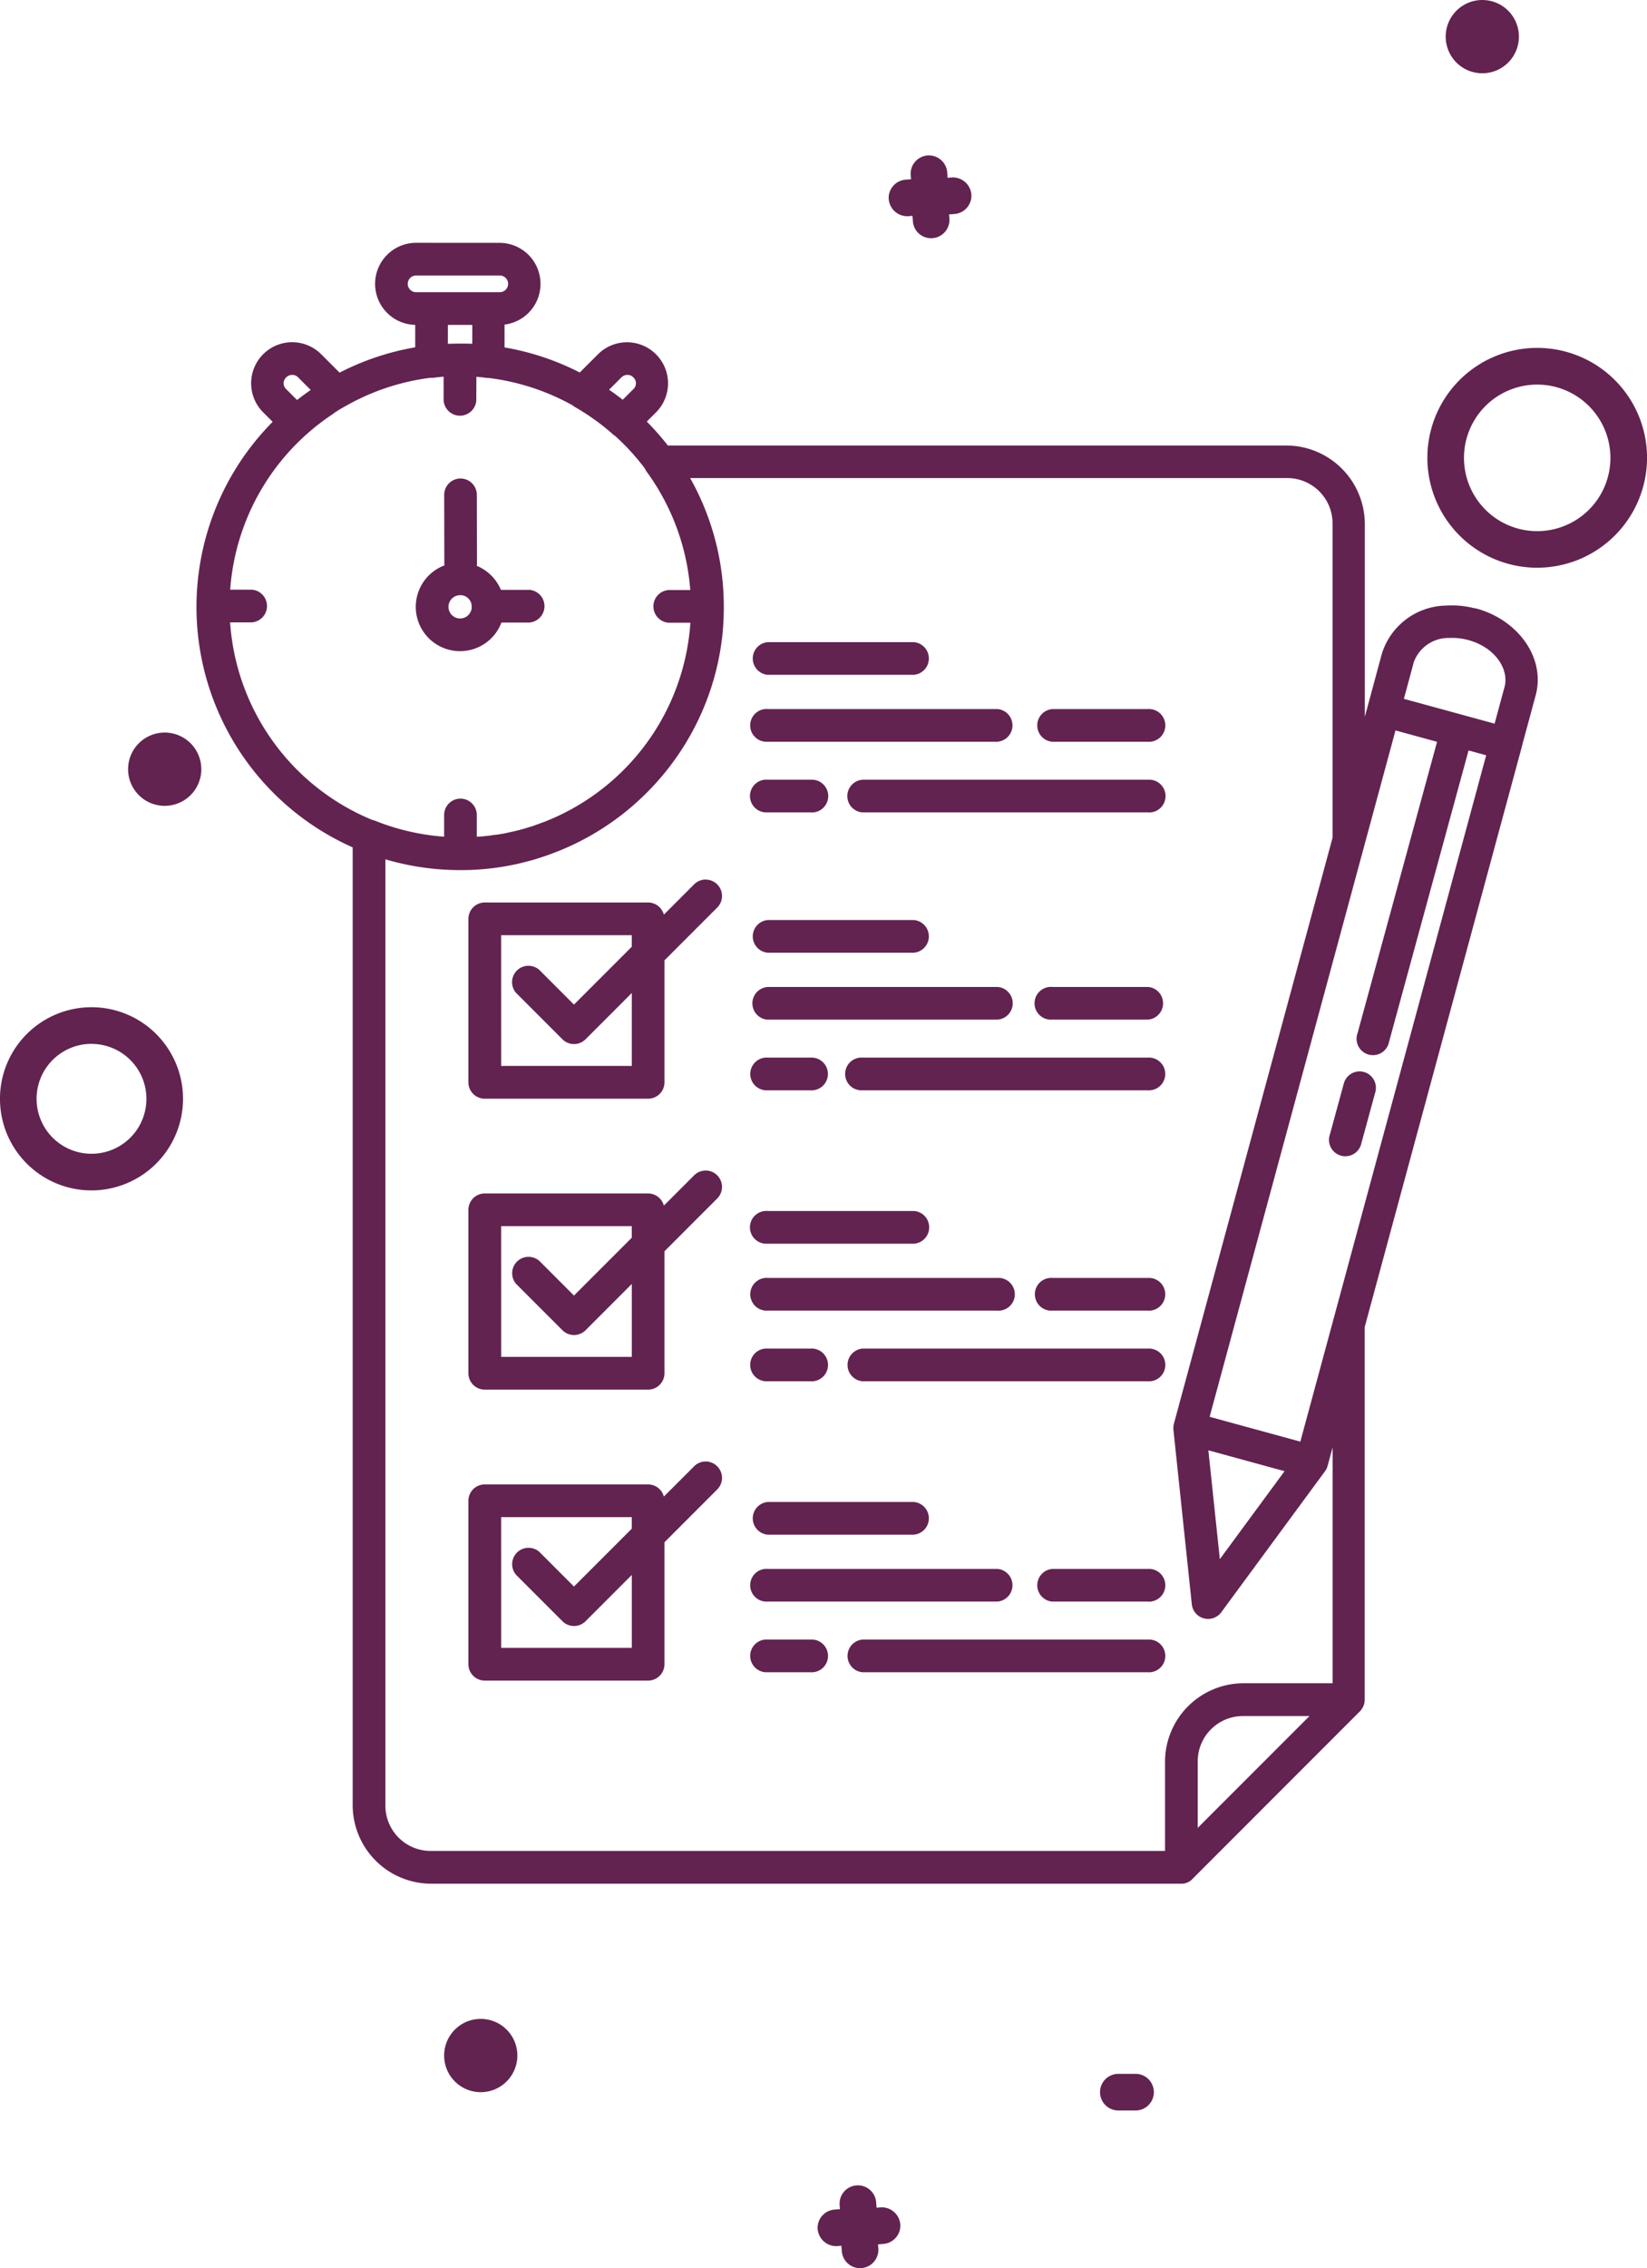<svg xmlns="http://www.w3.org/2000/svg" width="170.945" height="235.234" viewBox="0 0 170.945 235.234"><defs><style>.a{fill:#622350;}</style></defs><g transform="translate(-559.055 18.285)"><g transform="translate(559.055 86.182)"><path class="a" d="M568.552,275.709a9.5,9.5,0,1,1,9.5-9.5A9.508,9.508,0,0,1,568.552,275.709Zm0-15.2a5.7,5.7,0,1,0,5.7,5.7A5.7,5.7,0,0,0,568.552,260.514Z" transform="translate(-559.055 -256.715)"/></g><g transform="translate(707.208 17.803)"><path class="a" d="M960.451,99.508a11.4,11.4,0,1,1,11.4-11.4A11.409,11.409,0,0,1,960.451,99.508Zm0-18.994a7.6,7.6,0,1,0,7.6,7.6A7.606,7.606,0,0,0,960.451,80.514Z" transform="translate(-949.055 -76.715)"/></g><path class="a" d="M597.854,181.715h0a3.8,3.8,0,0,1,3.8,3.8h0a3.8,3.8,0,0,1-3.8,3.8h0a3.8,3.8,0,0,1-3.8-3.8h0A3.8,3.8,0,0,1,597.854,181.715Z" transform="translate(-21.704 -124.024)"/><path class="a" d="M957.854-18.285h0a3.8,3.8,0,0,1,3.8,3.8h0a3.8,3.8,0,0,1-3.8,3.8h0a3.8,3.8,0,0,1-3.8-3.8h0A3.8,3.8,0,0,1,957.854-18.285Z" transform="translate(-244.948)"/><path class="a" d="M684.2,532.905h0a3.8,3.8,0,0,1,3.8,3.8h0a3.8,3.8,0,0,1-3.8,3.8h0a3.8,3.8,0,0,1-3.8-3.8h0A3.8,3.8,0,0,1,684.2,532.905Z" transform="translate(-75.247 -341.805)"/><path class="a" d="M863.3,547.905h-1.786a1.9,1.9,0,0,0,0,3.8H863.3a1.9,1.9,0,0,0,0-3.8Z" transform="translate(-186.384 -351.106)"/><path class="a" d="M803.763,30.455h.076l.494-.038.038.494a1.89,1.89,0,0,0,1.9,1.823h.076a1.906,1.906,0,0,0,1.823-1.975l-.038-.494.494-.038a1.906,1.906,0,0,0,1.823-1.975,1.932,1.932,0,0,0-1.975-1.823l-.494.038-.038-.494a1.9,1.9,0,1,0-3.8.152l.038.494-.494.038a1.906,1.906,0,0,0-1.823,1.975A1.942,1.942,0,0,0,803.763,30.455Z" transform="translate(-150.57 -26.313)"/><path class="a" d="M784.346,584.653h.076l.494-.038.038.494a1.89,1.89,0,0,0,1.9,1.823h.076a1.906,1.906,0,0,0,1.823-1.975l-.038-.494.494-.038a1.906,1.906,0,0,0,1.823-1.975,1.932,1.932,0,0,0-1.975-1.823l-.494.038-.038-.494a1.9,1.9,0,1,0-3.8.152l.038.494-.494.038a1.906,1.906,0,0,0-1.823,1.975A1.942,1.942,0,0,0,784.346,584.653Z" transform="translate(-138.529 -369.983)"/><g transform="translate(579.448 6.898)"><path class="a" d="M635.53,48.008a4.256,4.256,0,0,0-.09,8.511v2.328a27.129,27.129,0,0,0-7.849,2.626l-1.91-1.908a4.259,4.259,0,1,0-6.024,6.023l.987.985a27.275,27.275,0,0,0,8.305,44.135v99.345a8.156,8.156,0,0,0,8.136,8.136h77.87l.019,0,.088,0,.088-.006.088-.013.066-.013.088-.019.066-.019c.03-.014.059-.029.088-.045l.066-.019c.03-.014.059-.029.088-.045l.045-.019c.03-.021.06-.043.088-.065l.045-.019c.03-.021.059-.043.088-.066l.045-.045c.03-.028.06-.058.088-.088l17.39-17.391a1.746,1.746,0,0,0,.5-1.2V160.457l16.27-60.041a1.7,1.7,0,0,0,.045-.2l1.425-5.256c1.07-3.954-1.888-7.858-6.122-9.016a1.712,1.712,0,0,0-.259-.045,9.588,9.588,0,0,0-2.912-.268h0a7.111,7.111,0,0,0-6.662,4.978L734,97.173V77.168a8.156,8.156,0,0,0-8.137-8.136h-64.2a27.675,27.675,0,0,0-2.188-2.484l.957-.954a4.259,4.259,0,1,0-6.024-6.023l-1.891,1.886a27.193,27.193,0,0,0-7.807-2.6V56.49a4.255,4.255,0,0,0-.536-8.478Zm0,3.39h8.686a.866.866,0,1,1,0,1.732H635.53a.866.866,0,1,1,0-1.732Zm3.3,5.123h2.532V58.48c-.414-.019-.831-.019-1.251-.019h-.044c-.416,0-.829.013-1.24.019Zm-16.162,5.186a.809.809,0,0,1,.618.257l1.308,1.306q-.725.5-1.416,1.042l-1.126-1.123a.829.829,0,0,1,0-1.225.855.855,0,0,1,.618-.257Zm34.793,0a.806.806,0,0,1,.617.257.829.829,0,0,1,0,1.225l-1.1,1.095c-.459-.361-.935-.708-1.418-1.04l1.282-1.279a.855.855,0,0,1,.617-.257Zm-15.671.2c.354.019.708.066,1.06.11a1.669,1.669,0,0,0,.246.013,23.858,23.858,0,0,1,8.661,2.825,1.661,1.661,0,0,0,.248.176,23.971,23.971,0,0,1,3.946,2.828,1.7,1.7,0,0,0,.264.2,23.916,23.916,0,0,1,3.065,3.361,1.705,1.705,0,0,0,.176.315,23.9,23.9,0,0,1,4.533,12.283h-2.233a1.7,1.7,0,0,0-.045,3.39H664a23.867,23.867,0,0,1-10.026,17.885h0c-.154.11-.315.22-.473.327h0q-.716.481-1.469.914h0c-.176.088-.335.2-.5.281h0c-.176.088-.341.175-.512.268h0c-.175.088-.345.176-.521.257s-.35.176-.526.244h0c-.175.088-.354.154-.532.233h0c-.176.066-.358.153-.538.22h0c-.176.066-.363.132-.546.2h0c-.176.065-.367.132-.552.2h0a4.822,4.822,0,0,1-.558.176h0c-.176.066-.374.11-.563.176h0c-.2.045-.378.11-.569.154h0l-.574.132c-.088.019-.2.045-.3.065s-.2.045-.286.066h0a5.316,5.316,0,0,1-.585.11h0a5.359,5.359,0,0,1-.589.088h0l-.176.019c-.132.019-.285.045-.429.065-.2.019-.4.045-.6.066h0c-.2.019-.4.045-.6.045h0c-.045,0-.088.006-.132.006h-.013v-2.234a1.7,1.7,0,0,0-1.671-1.719h-.05a1.7,1.7,0,0,0-1.669,1.719v2.23a23.856,23.856,0,0,1-7.129-1.64,1.716,1.716,0,0,0-.3-.088,23.9,23.9,0,0,1-14.784-20.5h2.245a1.7,1.7,0,0,0,.026-3.39h-2.263A23.873,23.873,0,0,1,626.66,65.922c.088-.066.176-.11.251-.176a1.3,1.3,0,0,0,.175-.132c.337-.22.677-.422,1.022-.62l.045-.019a23.834,23.834,0,0,1,8.84-2.965,1.694,1.694,0,0,0,.343-.006c.35-.045.7-.088,1.053-.11v2.214a1.7,1.7,0,1,0,3.39,0v0Zm22.169,10.5h61.946a4.7,4.7,0,0,1,4.746,4.746v32.561L714.18,170.506l-.006.019h0c0,.022-.009.044-.013.066s-.014.059-.019.088h0c0,.03,0,.059-.006.088s0,.059-.006.088,0,.044,0,.066,0,.073,0,.11,0,.059.006.088l1.909,18.1a1.7,1.7,0,0,0,3.051.827l10.767-14.625a1.689,1.689,0,0,0,.277-.569l.517-1.906V197.4H721.4a8.155,8.155,0,0,0-8.135,8.136v9.255H637.09a4.7,4.7,0,0,1-4.746-4.746V111.947a27.372,27.372,0,0,0,7.719,1.119h.049c.235,0,.47,0,.706-.006a27.085,27.085,0,0,0,5.467-.693c.44-.11.877-.22,1.31-.337.22-.065.431-.132.646-.2.429-.132.851-.277,1.271-.431.628-.231,1.246-.481,1.851-.756.4-.175.8-.374,1.2-.576.2-.11.391-.2.587-.307q.87-.475,1.706-1.007.554-.356,1.093-.737c.175-.131.356-.257.532-.387q.791-.59,1.537-1.235c.176-.154.33-.288.49-.435.323-.295.642-.6.95-.906q.231-.23.459-.468a27.483,27.483,0,0,0,3.247-4.124c.11-.176.235-.372.349-.558s.226-.378.336-.568.22-.383.323-.576a27.088,27.088,0,0,0,2.991-8.856c.066-.453.132-.906.175-1.365.088-.917.132-1.849.132-2.79v0c0-.176,0-.343-.006-.512A27.114,27.114,0,0,0,663.971,72.4Zm-23.844.045a1.7,1.7,0,0,0-1.667,1.721l.013,7.055a1.731,1.731,0,0,0,.019.233,4.595,4.595,0,1,0,5.91,5.93h2.867A1.7,1.7,0,0,0,647.3,84h-2.964a4.665,4.665,0,0,0-2.506-2.492,1.723,1.723,0,0,0,.019-.286l-.013-7.055a1.7,1.7,0,0,0-1.675-1.715h-.049Zm-.019,12.1a1.176,1.176,0,0,1,1.2,1.051,1.7,1.7,0,0,0,.006.264,1.207,1.207,0,1,1-1.2-1.312ZM743,88.983a6.54,6.54,0,0,1,1.759.229c2.793.765,4.233,3.047,3.743,4.859l-1.031,3.806-2.1-.574-7.315-2,1.031-3.813a3.83,3.83,0,0,1,3.673-2.5c.088,0,.154-.006.235-.006Zm-70.942.44a1.7,1.7,0,0,0-.026,3.39h15.136a1.7,1.7,0,0,0,.027-3.39H672.058Zm0,6.941a1.7,1.7,0,1,0-.045,3.39h23.823a1.7,1.7,0,0,0,.045-3.39H672.058Zm29.539,0a1.7,1.7,0,0,0-.045,3.39h9.892a1.7,1.7,0,1,0,.045-3.39H701.6Zm35.588,2.216,4.314,1.181-8.251,30.216a1.7,1.7,0,1,0,3.264.916l.006-.021,8.251-30.216,1.829.5-19.29,71.185-3.129-.855-6.284-1.719,3.52-12.988Zm-65.127,5.111a1.7,1.7,0,1,0-.089,3.389h4.465a1.7,1.7,0,1,0,.09-3.389h-4.466Zm9.847,0a1.7,1.7,0,0,0-.089,3.389h29.628a1.7,1.7,0,1,0,.09-3.389H681.905ZM665.54,114.045a1.694,1.694,0,0,0-1.165.512l-3.128,3.128a1.7,1.7,0,0,0-1.636-1.26h-16.95a1.7,1.7,0,0,0-1.7,1.7v16.95a1.7,1.7,0,0,0,1.7,1.7h16.95a1.7,1.7,0,0,0,1.7-1.7v-12.65l5.466-5.465a1.7,1.7,0,0,0-1.231-2.91Zm6.518,4.2a1.7,1.7,0,0,0-.026,3.39h15.136a1.7,1.7,0,0,0,.027-3.39H672.058Zm-27.7,1.57h13.56v1.2l-6,6-3.6-3.6a1.7,1.7,0,0,0-2.427,2.368l.029.029,4.8,4.8a1.7,1.7,0,0,0,2.4,0l4.8-4.8v7.563h-13.56Zm27.7,5.372a1.7,1.7,0,0,0-.1,3.389h23.875a1.7,1.7,0,0,0,.1-3.389H672.058Zm29.539,0a1.7,1.7,0,1,0-.1,3.389h9.943a1.7,1.7,0,0,0,.1-3.389H701.6Zm-29.539,7.326a1.7,1.7,0,1,0-.026,3.39h4.4a1.7,1.7,0,1,0,.026-3.39h-4.4Zm9.847,0a1.7,1.7,0,1,0-.026,3.39h29.565a1.7,1.7,0,1,0,.027-3.39H681.905Zm51.47,1.433a1.7,1.7,0,0,0-1.559,1.271l-1.431,5.24a1.7,1.7,0,1,0,3.26.933l.011-.041,1.431-5.242a1.7,1.7,0,0,0-1.712-2.163ZM665.54,144.224a1.694,1.694,0,0,0-1.165.512l-3.127,3.127a1.7,1.7,0,0,0-1.638-1.262H642.66a1.7,1.7,0,0,0-1.7,1.7v16.951a1.7,1.7,0,0,0,1.7,1.695h16.95a1.7,1.7,0,0,0,1.7-1.695V152.6l5.466-5.466a1.7,1.7,0,0,0-1.231-2.91Zm6.518,4.2a1.7,1.7,0,1,0-.1,3.389h15.206a1.7,1.7,0,0,0,.1-3.389H672.058Zm-27.7,1.568h13.56v1.2l-6,6-3.6-3.6a1.7,1.7,0,0,0-2.41,2.385l.013.012,4.8,4.8a1.7,1.7,0,0,0,2.4,0l4.8-4.8v7.563h-13.56Zm27.7,5.371a1.7,1.7,0,1,0-.026,3.39h23.8a1.7,1.7,0,1,0,.026-3.39h-23.8Zm29.539,0a1.7,1.7,0,1,0-.026,3.39h9.873a1.7,1.7,0,1,0,.027-3.39H701.6Zm-29.539,7.327a1.7,1.7,0,1,0-.045,3.39h4.421a1.7,1.7,0,1,0,.045-3.39h-4.421Zm9.847,0a1.7,1.7,0,0,0-.045,3.39h29.583a1.7,1.7,0,1,0,.045-3.39H681.905Zm35.857,10.552,4.791,1.31,3.118.853-6.717,9.124ZM665.54,174.4a1.694,1.694,0,0,0-1.165.512l-3.127,3.127a1.7,1.7,0,0,0-1.638-1.262H642.66a1.7,1.7,0,0,0-1.7,1.7v16.951a1.7,1.7,0,0,0,1.7,1.695h16.95a1.7,1.7,0,0,0,1.7-1.695V182.776l5.466-5.466a1.7,1.7,0,0,0-1.231-2.91Zm6.518,4.2a1.7,1.7,0,0,0-.026,3.39h15.136a1.7,1.7,0,0,0,.027-3.39H672.058Zm-27.7,1.57h13.56v1.2l-6,6-3.6-3.6a1.7,1.7,0,0,0-2.41,2.385l.013.012,4.8,4.8a1.7,1.7,0,0,0,2.4,0l4.8-4.8v7.563h-13.56Zm27.7,5.371a1.7,1.7,0,1,0-.045,3.39h23.823a1.7,1.7,0,0,0,.045-3.39H672.058Zm29.539,0a1.7,1.7,0,0,0-.045,3.39h9.892a1.7,1.7,0,1,0,.045-3.39H701.6Zm-29.539,7.327a1.7,1.7,0,1,0-.045,3.39h4.421a1.7,1.7,0,1,0,.045-3.39h-4.421Zm9.847,0a1.7,1.7,0,0,0-.045,3.39h29.583a1.7,1.7,0,1,0,.045-3.39H681.905ZM721.4,200.8h6.858l-11.6,11.6v-6.858A4.7,4.7,0,0,1,721.4,200.8Z" transform="translate(-612.737 -48.008)"/></g></g></svg>